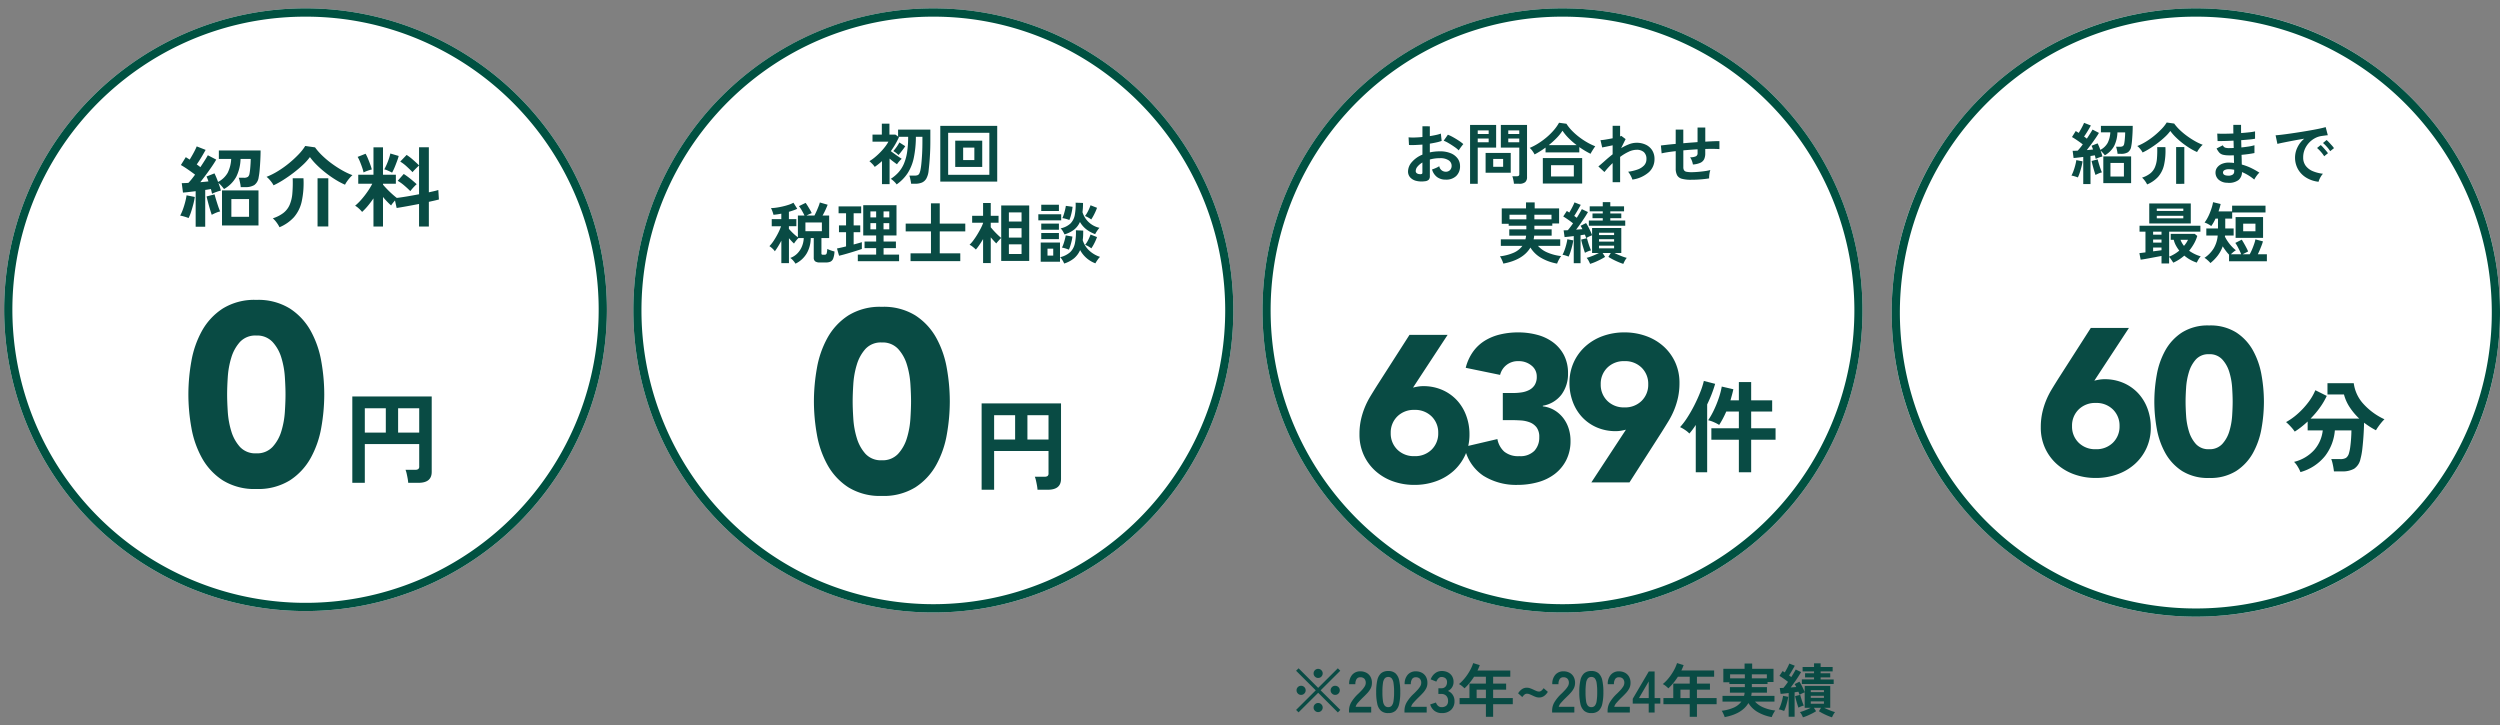 <svg xmlns="http://www.w3.org/2000/svg" xmlns:xlink="http://www.w3.org/1999/xlink" width="600" height="174" viewBox="0 0 600 174"><rect x="0" y="0" width="600" height="174" fill="#808080" stroke="none"/><defs><clipPath id="b"><rect width="600" height="174"/></clipPath></defs><g id="a" clip-path="url(#b)"><path d="M72.327,0A72.327,72.327,0,1,1,0,72.327,72.327,72.327,0,0,1,72.327,0Z" transform="translate(1 2)" fill="#fff"/><path d="M72.327,2A69.989,69.989,0,0,0,33.008,14.01,70.539,70.539,0,0,0,7.526,44.953a70.232,70.232,0,0,0,6.484,66.693,70.538,70.538,0,0,0,30.944,25.482,70.232,70.232,0,0,0,66.693-6.484A70.538,70.538,0,0,0,137.129,99.7a70.232,70.232,0,0,0-6.484-66.693A70.539,70.539,0,0,0,99.7,7.526,69.885,69.885,0,0,0,72.327,2m0-2A72.327,72.327,0,1,1,0,72.327,72.327,72.327,0,0,1,72.327,0Z" transform="translate(1 2)" fill="#005141"/><ellipse cx="72" cy="72.5" rx="72" ry="72.5" transform="translate(303 2)" fill="#fff"/><path d="M72,2A69.134,69.134,0,0,0,44.758,7.537a69.846,69.846,0,0,0-11.889,6.5,70.735,70.735,0,0,0,0,116.929,69.847,69.847,0,0,0,11.889,6.5,69.778,69.778,0,0,0,54.484,0,69.846,69.846,0,0,0,11.889-6.5,70.735,70.735,0,0,0,0-116.929,69.845,69.845,0,0,0-11.889-6.5A69.134,69.134,0,0,0,72,2m0-2c39.764,0,72,32.459,72,72.5S111.764,145,72,145,0,112.541,0,72.5,32.235,0,72,0Z" transform="translate(303 2)" fill="#005141"/><ellipse cx="72" cy="72.5" rx="72" ry="72.5" transform="translate(152 2)" fill="#fff"/><path d="M72,2A69.134,69.134,0,0,0,44.758,7.537a69.846,69.846,0,0,0-11.889,6.5,70.735,70.735,0,0,0,0,116.929,69.847,69.847,0,0,0,11.889,6.5,69.778,69.778,0,0,0,54.484,0,69.846,69.846,0,0,0,11.889-6.5,70.735,70.735,0,0,0,0-116.929,69.845,69.845,0,0,0-11.889-6.5A69.134,69.134,0,0,0,72,2m0-2c39.764,0,72,32.459,72,72.5S111.764,145,72,145,0,112.541,0,72.5,32.235,0,72,0Z" transform="translate(152 2)" fill="#005141"/><circle cx="73" cy="73" r="73" transform="translate(454 2)" fill="#fff"/><path d="M73,2A70.659,70.659,0,0,0,33.3,14.124,71.213,71.213,0,0,0,7.579,45.364,70.9,70.9,0,0,0,14.124,112.7a71.213,71.213,0,0,0,31.24,25.726,70.9,70.9,0,0,0,67.331-6.546,71.213,71.213,0,0,0,25.726-31.24A70.9,70.9,0,0,0,131.876,33.3a71.213,71.213,0,0,0-31.24-25.726A70.553,70.553,0,0,0,73,2m0-2A73,73,0,1,1,0,73,73,73,0,0,1,73,0Z" transform="translate(454 2)" fill="#005141"/><path d="M-16.306-21.948a45.492,45.492,0,0,1,.713-7.936A23.252,23.252,0,0,1-13.051-37.2,15.138,15.138,0,0,1-8.06-42.563,14.409,14.409,0,0,1,0-44.64a14.409,14.409,0,0,1,8.06,2.077A15.138,15.138,0,0,1,13.051-37.2a23.252,23.252,0,0,1,2.542,7.316,45.492,45.492,0,0,1,.713,7.936,45.492,45.492,0,0,1-.713,7.936A23.252,23.252,0,0,1,13.051-6.7,15.138,15.138,0,0,1,8.06-1.333,14.409,14.409,0,0,1,0,.744,14.409,14.409,0,0,1-8.06-1.333,15.138,15.138,0,0,1-13.051-6.7a23.252,23.252,0,0,1-2.542-7.316A45.492,45.492,0,0,1-16.306-21.948Zm9.3,0q0,1.736.155,4.154a20.3,20.3,0,0,0,.837,4.65A9.876,9.876,0,0,0-3.937-9.362,5.024,5.024,0,0,0,0-7.812a5.045,5.045,0,0,0,3.906-1.55,9.662,9.662,0,0,0,2.108-3.782,20.3,20.3,0,0,0,.837-4.65q.155-2.418.155-4.154T6.851-26.1a20.3,20.3,0,0,0-.837-4.65,9.662,9.662,0,0,0-2.108-3.782A5.045,5.045,0,0,0,0-36.084a5.024,5.024,0,0,0-3.937,1.55,9.876,9.876,0,0,0-2.077,3.782,20.3,20.3,0,0,0-.837,4.65Q-7.006-23.684-7.006-21.948Z" transform="translate(61.517 116.613)" fill="#094b44"/><path d="M-16.306-21.948a45.492,45.492,0,0,1,.713-7.936A23.252,23.252,0,0,1-13.051-37.2,15.138,15.138,0,0,1-8.06-42.563,14.409,14.409,0,0,1,0-44.64a14.409,14.409,0,0,1,8.06,2.077A15.138,15.138,0,0,1,13.051-37.2a23.252,23.252,0,0,1,2.542,7.316,45.492,45.492,0,0,1,.713,7.936,45.492,45.492,0,0,1-.713,7.936A23.252,23.252,0,0,1,13.051-6.7,15.138,15.138,0,0,1,8.06-1.333,14.409,14.409,0,0,1,0,.744,14.409,14.409,0,0,1-8.06-1.333,15.138,15.138,0,0,1-13.051-6.7a23.252,23.252,0,0,1-2.542-7.316A45.492,45.492,0,0,1-16.306-21.948Zm9.3,0q0,1.736.155,4.154a20.3,20.3,0,0,0,.837,4.65A9.876,9.876,0,0,0-3.937-9.362,5.024,5.024,0,0,0,0-7.812a5.045,5.045,0,0,0,3.906-1.55,9.662,9.662,0,0,0,2.108-3.782,20.3,20.3,0,0,0,.837-4.65q.155-2.418.155-4.154T6.851-26.1a20.3,20.3,0,0,0-.837-4.65,9.662,9.662,0,0,0-2.108-3.782A5.045,5.045,0,0,0,0-36.084a5.024,5.024,0,0,0-3.937,1.55,9.876,9.876,0,0,0-2.077,3.782,20.3,20.3,0,0,0-.837,4.65Q-7.006-23.684-7.006-21.948Z" transform="translate(211.646 118.277)" fill="#094b44"/><path d="M-27.321,1.533V-6.993l-1.659.2q-.8.094-1.386.136l-.294-2.268q.693,0,1.6-.063.357-.378.766-.882t.83-1.092q-.714-.546-1.67-1.208t-1.733-1.1l1.176-1.89q.21.126.441.273t.5.315q.294-.483.63-1.071T-27.5-16.8q.284-.567.431-.945l2.142.84q-.462.84-1.039,1.8t-1.1,1.691q.252.168.472.336t.41.315q.567-.861,1.04-1.606t.745-1.25l2.016,1.05q-.42.735-1.06,1.67t-1.365,1.911q-.724.977-1.4,1.838.546-.042,1.04-.094l.913-.095a9.368,9.368,0,0,0-.462-1.176l1.911-.756a19.559,19.559,0,0,1,.861,2.058,5.623,5.623,0,0,0,2.31-2.194,8.307,8.307,0,0,0,.84-3.329h-2.961v-2.037h10.017q0,1.05-.063,2.289t-.158,2.342a15.219,15.219,0,0,1-.241,1.8,2.72,2.72,0,0,1-1.05,1.879,3.976,3.976,0,0,1-2.142.494h-1.113a6.089,6.089,0,0,0-.1-.746q-.084-.43-.178-.84a4.257,4.257,0,0,0-.2-.661h1.2a1.672,1.672,0,0,0,1.008-.221,1.281,1.281,0,0,0,.378-.788q.084-.42.147-1.029t.1-1.271q.042-.661.042-1.208h-2.436a10.3,10.3,0,0,1-1.029,4.274,7.563,7.563,0,0,1-2.94,2.951q-.21-.294-.6-.746a5.083,5.083,0,0,0-.746-.724q.189.5.347.987t.241.861a7.375,7.375,0,0,0-1.1.326,8.557,8.557,0,0,0-1.019.431q-.042-.231-.115-.525t-.157-.609q-.294.042-.64.105t-.725.105V1.533ZM-21,1.239V-7.182h8.757V1.239ZM-18.753-.84h4.242V-5.1h-4.242Zm-10.269.294A9.658,9.658,0,0,0-30.03-.892a8.377,8.377,0,0,0-1.008-.242,10.391,10.391,0,0,0,.63-1.418q.315-.85.557-1.775a14.716,14.716,0,0,0,.347-1.68l1.974.4A16.131,16.131,0,0,1-27.878-3.9q-.241.955-.535,1.848A10.369,10.369,0,0,1-29.022-.546Zm5.565-.777q-.168-.462-.41-1.27t-.472-1.68q-.231-.871-.357-1.459l1.911-.5q.126.5.368,1.3t.5,1.564q.262.767.472,1.229A6.135,6.135,0,0,0-22.47-1.8Q-23.037-1.554-23.457-1.323ZM-8.631-8.4a4.338,4.338,0,0,0-.431-.7,8.865,8.865,0,0,0-.619-.756,4.147,4.147,0,0,0-.63-.578,17.061,17.061,0,0,0,2.7-1.354,23.512,23.512,0,0,0,2.677-1.9,25.464,25.464,0,0,0,2.31-2.131,11.912,11.912,0,0,0,1.6-2.027l2.352.336A14.706,14.706,0,0,0,3.045-15.55,21.706,21.706,0,0,0,5.3-13.65a25.8,25.8,0,0,0,2.52,1.638,16.806,16.806,0,0,0,2.489,1.176,5.049,5.049,0,0,0-.672.672,10.836,10.836,0,0,0-.661.861,5.436,5.436,0,0,0-.451.756,17.982,17.982,0,0,1-2.3-1.218A26.4,26.4,0,0,1,3.9-11.392a23.97,23.97,0,0,1-2.121-1.858A15.2,15.2,0,0,1,.1-15.183a12.892,12.892,0,0,1-1.669,1.858A29.1,29.1,0,0,1-3.843-11.4q-1.239.945-2.489,1.733A20.24,20.24,0,0,1-8.631-8.4ZM-7.2,1.659a6.75,6.75,0,0,0-.672-1.1A6.023,6.023,0,0,0-8.8-.483a8.282,8.282,0,0,0,2.551-1.3,4.99,4.99,0,0,0,1.48-1.921,8.763,8.763,0,0,0,.651-2.719A30.318,30.318,0,0,0-4.032-10.1h2.583A20.777,20.777,0,0,1-1.88-4.473,8.549,8.549,0,0,1-3.738-.746,9.827,9.827,0,0,1-7.2,1.659ZM1.932,1.47V-10.1H4.515V1.47Zm13.419.021V-5.271A21.677,21.677,0,0,1,14-3.465a14.639,14.639,0,0,1-1.375,1.449,6.768,6.768,0,0,0-.777-.819,4.828,4.828,0,0,0-.9-.672,13.073,13.073,0,0,0,1.481-1.459,20.768,20.768,0,0,0,1.46-1.869,16.911,16.911,0,0,0,1.176-1.942H11.7v-2.163h3.654v-6.573H17.64v6.573h3.087v2.163H17.64v.21q.378.462.977,1.082T19.845-6.3q.63.567,1.113.924,1.05-.126,2.478-.367t2.856-.515v-6.888q-.231.189-.535.493t-.588.6a4.409,4.409,0,0,0-.431.5q-.588-.609-1.386-1.344a9.567,9.567,0,0,0-1.575-1.2l1.533-1.6A12.652,12.652,0,0,1,24.875-14.5q.829.725,1.417,1.313v-4.347h2.352V-6.72l1.323-.3a9.185,9.185,0,0,0,.945-.262L31.059-5q-.462.126-1.071.263l-1.344.3V1.491H26.292V-3.927q-1.512.294-2.961.556t-2.415.41l-.4-1.806q-.273.315-.536.641a3.938,3.938,0,0,0-.388.557q-.462-.4-.966-.924T17.64-5.607v7.1Zm8.841-8.5q-.588-.609-1.407-1.312a10.824,10.824,0,0,0-1.617-1.165l1.449-1.638q.5.315,1.071.745t1.1.882q.536.451.934.83a5.6,5.6,0,0,0-.5.472q-.294.3-.577.63T24.192-7.014Zm-4.368-4.431q-.336-.189-.924-.451a5.653,5.653,0,0,0-.945-.346q.231-.42.535-1.1t.557-1.428a10.55,10.55,0,0,0,.357-1.271l2,.588a8.042,8.042,0,0,1-.283.934q-.2.557-.431,1.155t-.462,1.113Q19.992-11.739,19.824-11.445Zm-6.846-.042a10.281,10.281,0,0,0-.346-1.208q-.242-.7-.525-1.4a7.8,7.8,0,0,0-.556-1.134l1.911-.756a9.306,9.306,0,0,1,.556,1.144q.3.725.567,1.449a10.456,10.456,0,0,1,.368,1.187,7.386,7.386,0,0,0-1.05.315A6.546,6.546,0,0,0,12.978-11.487Z" transform="translate(74.28 52.878)" fill="#094b44"/><path d="M-9.528,1.632V-19.08H9.528v18.1q0,2.616-3.168,2.616H3.888A9.167,9.167,0,0,0,3.756.612Q3.648,0,3.516-.576a5.536,5.536,0,0,0-.276-.912H5.568A1.251,1.251,0,0,0,6.3-1.656a.8.8,0,0,0,.228-.672V-7.656H-6.528V1.632ZM1.464-10.416H6.528v-5.832H1.464Zm-7.992,0h5.04v-5.832h-5.04Z" transform="translate(94.083 114.238)" fill="#094b44"/><path d="M-9.528,1.632V-19.08H9.528v18.1q0,2.616-3.168,2.616H3.888A9.167,9.167,0,0,0,3.756.612Q3.648,0,3.516-.576a5.536,5.536,0,0,0-.276-.912H5.568A1.251,1.251,0,0,0,6.3-1.656a.8.8,0,0,0,.228-.672V-7.656H-6.528V1.632ZM1.464-10.416H6.528v-5.832H1.464Zm-7.992,0h5.04v-5.832h-5.04Z" transform="translate(245.117 115.902)" fill="#094b44"/><path d="M-9.312,1.264a2.684,2.684,0,0,0-.36-.456Q-9.92.544-10.2.3a2.781,2.781,0,0,0-.52-.376A8.827,8.827,0,0,0-8.832-1.672,7.6,7.6,0,0,0-7.544-3.744,11.7,11.7,0,0,0-6.792-6.5a23.9,23.9,0,0,0,.248-3.672H-8.9l.144.1q-.4.88-.888,1.72T-10.7-6.72q.4.3.9.664t.96.672l.752.5a4.992,4.992,0,0,0-.6.608,6.187,6.187,0,0,0-.536.7q-.368-.256-.84-.608t-.936-.752V1.184h-1.824v-5.52q-.4.368-.84.72t-.9.672a4.392,4.392,0,0,0-.6-.736q-.392-.4-.68-.64a10.325,10.325,0,0,0,1.3-.92,16.078,16.078,0,0,0,1.3-1.2,15.013,15.013,0,0,0,1.144-1.312,8.768,8.768,0,0,0,.816-1.24H-15.1v-1.7h2.24v-2.624h1.824v2.624H-9.6l.64.464V-11.9h7.744v2.8q0,1.552-.072,2.92T-1.456-3.76q-.1,1.056-.176,1.712a4.83,4.83,0,0,1-.56,1.92A2.246,2.246,0,0,1-3.28.832,4.3,4.3,0,0,1-4.9,1.1h-.928q-.032-.272-.1-.64t-.152-.728a3.83,3.83,0,0,0-.184-.584h1.248A1.988,1.988,0,0,0-4.28-.96a.842.842,0,0,0,.44-.44,3.774,3.774,0,0,0,.272-.936q.1-.448.2-1.424t.176-2.352Q-3.12-7.488-3.12-9.1v-1.072H-4.688a25.238,25.238,0,0,1-.5,5.04A11.01,11.01,0,0,1-6.648-1.464,10.089,10.089,0,0,1-9.312,1.264Zm.448-7.056a5.127,5.127,0,0,0-.6-.528,3.309,3.309,0,0,0-.648-.416A10.092,10.092,0,0,0-9.3-7.752a7.706,7.706,0,0,0,.648-1.064l1.408.9a7.907,7.907,0,0,1-.464.68q-.3.408-.616.808T-8.864-5.792ZM1.168.592V-12.784H14.832V.592ZM3.056-1.04h9.888V-11.12H3.056Zm1.7-1.9v-6.3h6.48v6.3Zm1.9-1.648H9.344V-7.568H6.656ZM-33.584,20.28a5.087,5.087,0,0,0-.568-.76,3.456,3.456,0,0,0-.68-.616,4.508,4.508,0,0,0,1.744-1.128,5.232,5.232,0,0,0,1.08-1.7,5.8,5.8,0,0,0,.408-1.936h-1.28a6.186,6.186,0,0,0-.576.64,6.031,6.031,0,0,0-.48.672,8.031,8.031,0,0,1-.576-.568q-.32-.344-.64-.712v5.984h-1.824V14.76q-.4.768-.824,1.448t-.744,1.1a2.3,2.3,0,0,0-.376-.472q-.248-.248-.5-.456a2.741,2.741,0,0,0-.424-.3,8.5,8.5,0,0,0,1.04-1.32,18.439,18.439,0,0,0,1.016-1.744,12.9,12.9,0,0,0,.744-1.72h-2.24v-1.7h2.3V8.28q-.5.1-.976.168t-.912.1a3.276,3.276,0,0,0-.136-.5q-.1-.3-.224-.608a3.7,3.7,0,0,0-.232-.5,8.9,8.9,0,0,0,1.248-.1q.72-.1,1.5-.28a15.232,15.232,0,0,0,1.48-.408,6.172,6.172,0,0,0,1.16-.5l.912,1.456a7.607,7.607,0,0,1-.928.384q-.512.176-1.072.336v1.76h1.792v1.7h-1.792v.64q.256.3.624.68t.776.736a7.858,7.858,0,0,0,.76.6V8.728h1.584q-.256-.544-.632-1.2a8.43,8.43,0,0,0-.7-1.056l1.6-.784q.224.3.5.744t.536.888q.256.448.432.832-.272.1-.616.256t-.632.32h1.9q.256-.5.512-1.072t.472-1.128a7.944,7.944,0,0,0,.312-.936l1.872.544q-.192.512-.52,1.232t-.7,1.36h1.584v5.408h-1.856v3.68a.344.344,0,0,0,.072.248.5.5,0,0,0,.328.072h.352a.627.627,0,0,0,.336-.08.6.6,0,0,0,.2-.376,6.389,6.389,0,0,0,.12-.936q.192.1.512.224t.648.232a5.479,5.479,0,0,0,.568.152,5.522,5.522,0,0,1-.3,1.664,1.367,1.367,0,0,1-.656.776,2.626,2.626,0,0,1-1.112.2h-1.408a1.9,1.9,0,0,1-1.168-.272,1.109,1.109,0,0,1-.336-.912V14.136h-.72a7.454,7.454,0,0,1-.936,3.624A6.3,6.3,0,0,1-33.584,20.28Zm2.384-7.792h3.952v-2.1H-31.2Zm12.576,7.2V18.1h4.4V16.552h-2.784V14.968h2.784V13.512h-3.1V6.248h7.984v7.264h-3.1v1.456h2.96v1.584h-2.96V18.1H-8.72v1.584Zm-4.5-1.312-.5-1.744q.416-.08.984-.208t1.192-.288V12.728h-1.7V11.1h1.7V8.184h-1.792V6.536h5.424V8.184h-1.808V11.1h1.584v1.632h-1.584v2.944q.608-.16,1.112-.3t.856-.256v1.632q-.448.16-1.152.384t-1.5.464q-.792.24-1.544.448T-23.12,18.376Zm7.52-6.336h1.376V10.552H-15.6Zm3.152,0h1.376V10.552h-1.376ZM-15.6,9.176h1.376V7.736H-15.6Zm3.152,0h1.376V7.736h-1.376Zm6.48,10.5V17.8h4.9V12.536H-7.136V10.664h6.064V5.8H1.04v4.864H7.168v1.872H1.04V17.8H5.968v1.872Zm17.408.464v-5.76q-.432.736-.88,1.392a12.667,12.667,0,0,1-.848,1.12,8.932,8.932,0,0,0-.728-.64,3.9,3.9,0,0,0-.792-.512A7.64,7.64,0,0,0,9.1,14.7q.472-.632.928-1.376t.832-1.472a10.53,10.53,0,0,0,.584-1.32v-.08H8.816V8.792H11.44V5.72h1.84V8.792h1.872v1.664H13.28v1.088q.336.416.8.92t.936.952q.472.448.776.688V6.312h6.72V19.624h-6.72v-5.5a4.383,4.383,0,0,0-.408.392q-.232.248-.448.5a5.2,5.2,0,0,0-.328.408q-.256-.256-.608-.64t-.72-.816v6.176Zm6.192-2.176h3.04V15.64h-3.04Zm0-3.936h3.04V11.768h-3.04Zm0-3.856h3.04V7.976h-3.04ZM30.9,20.248a4.972,4.972,0,0,0-.4-.784,3.9,3.9,0,0,0-.56-.736,5.552,5.552,0,0,0,2.384-1.192,3.994,3.994,0,0,0,1.136-2.064,12.847,12.847,0,0,0,.256-3.208l1.76.08q0,.624-.024,1.2a9.66,9.66,0,0,1-.1,1.088,5.61,5.61,0,0,0,1.52,2.464,6.876,6.876,0,0,0,2.64,1.552,4.834,4.834,0,0,0-.608.736,7.782,7.782,0,0,0-.512.816,6.905,6.905,0,0,1-3.664-3.184,5.371,5.371,0,0,1-1.44,1.96A7.011,7.011,0,0,1,30.9,20.248Zm.08-6.992a6.484,6.484,0,0,0-.392-.752,3.586,3.586,0,0,0-.536-.7,4.935,4.935,0,0,0,2.328-1.136,3.827,3.827,0,0,0,1.056-2.008,13.031,13.031,0,0,0,.216-3.016l1.776.064q0,.608-.032,1.16t-.1,1.048a5.475,5.475,0,0,0,4.08,3.76,5.7,5.7,0,0,0-.568.728,7.292,7.292,0,0,0-.472.792,8.3,8.3,0,0,1-2.12-1.16,6.02,6.02,0,0,1-1.528-1.768A4.819,4.819,0,0,1,33.3,12.1,6.84,6.84,0,0,1,30.976,13.256Zm-5.712,6.56V15.208H29.9v4.608ZM24.7,9.88V8.424h5.488V9.88Zm.7-2.24v-1.5h4.24v1.5Zm0,6.752V12.92h4.24v1.472Zm0-2.256V10.664h4.24v1.472ZM32.144,9.8a7.524,7.524,0,0,0-.848-.28,5.079,5.079,0,0,0-.832-.168,6.153,6.153,0,0,0,.36-.928q.168-.544.3-1.1t.176-.92l1.616.224a9.646,9.646,0,0,1-.144.992q-.112.592-.28,1.176A8.947,8.947,0,0,1,32.144,9.8Zm-.112,7.12q-.352-.144-.84-.3a5.464,5.464,0,0,0-.824-.2,6,6,0,0,0,.392-.928q.184-.544.32-1.088t.2-.912l1.6.288a6.9,6.9,0,0,1-.168.984q-.136.584-.312,1.16A7.9,7.9,0,0,1,32.032,16.92Zm5.36-7.248a5.012,5.012,0,0,0-.72-.464A5.892,5.892,0,0,0,35.9,8.84a5.669,5.669,0,0,0,.528-.792q.256-.456.464-.928t.336-.856l1.552.608a8.6,8.6,0,0,1-.36.912q-.232.512-.5,1.008T37.392,9.672Zm.032,6.928a6.869,6.869,0,0,0-1.488-.848,6.636,6.636,0,0,0,.752-1.2,10.474,10.474,0,0,0,.544-1.264l1.552.608a11.622,11.622,0,0,1-.584,1.368A10.537,10.537,0,0,1,37.424,16.6ZM26.9,18.344h1.376V16.68H26.9Z" transform="translate(224.5 43)" fill="#094b44"/><path d="M-33.04.5a5.468,5.468,0,0,1-2.1-.1A2.847,2.847,0,0,1-36.56-.432a2.088,2.088,0,0,1-.512-1.44,3.461,3.461,0,0,1,.92-2.232,6.621,6.621,0,0,1,2.536-1.784V-8.3q-.88.064-1.7.1t-1.528,0l-.1-1.84a11.545,11.545,0,0,0,1.488.04q.88-.024,1.84-.12V-12.7l1.776.016v2.352q.8-.128,1.5-.28a7.684,7.684,0,0,0,1.144-.328l.192,1.76a9.608,9.608,0,0,1-1.3.368q-.736.16-1.536.288v2.1a9.882,9.882,0,0,1,1.168-.192,12.076,12.076,0,0,1,1.264-.064,6.516,6.516,0,0,1,2.616.472,3.816,3.816,0,0,1,1.64,1.264,3.016,3.016,0,0,1,.56,1.784A3.17,3.17,0,0,1-25.52-.752a3.447,3.447,0,0,1-2.512.864A3.408,3.408,0,0,1-30.1-.5a3.405,3.405,0,0,1-1.208-1.832,8.346,8.346,0,0,0,.9-.344,5.249,5.249,0,0,0,.832-.44,1.567,1.567,0,0,0,1.536,1.328A1.37,1.37,0,0,0-26.976-2.2a1.461,1.461,0,0,0,.368-1.016,1.566,1.566,0,0,0-.7-1.3,3.542,3.542,0,0,0-2.112-.52,8.873,8.873,0,0,0-2.416.32V-.736a1.212,1.212,0,0,1-.272.872A1.534,1.534,0,0,1-33.04.5ZM-24.9-6.912a7.721,7.721,0,0,0-1.04-.84q-.656-.456-1.344-.864a8.249,8.249,0,0,0-1.232-.616l1.008-1.44a10.26,10.26,0,0,1,1.264.608q.688.384,1.344.816a9.56,9.56,0,0,1,1.1.832q-.16.176-.392.48t-.432.592Q-24.816-7.056-24.9-6.912Zm-9.3,5.712a.821.821,0,0,0,.44-.064.306.306,0,0,0,.136-.288V-4a4.535,4.535,0,0,0-1.168.976,1.67,1.67,0,0,0-.432,1.056.642.642,0,0,0,.272.56A1.368,1.368,0,0,0-34.192-1.2Zm22.544,2.3a5.07,5.07,0,0,0-.08-.6q-.064-.344-.144-.672A3,3,0,0,0-12.048-.7h1.072a.761.761,0,0,0,.464-.112.458.458,0,0,0,.144-.384V-7.568H-14.8v-5.44h6.288v12.5A1.559,1.559,0,0,1-8.952.712a2.128,2.128,0,0,1-1.432.392Zm-10.528.016V-13.008h6.256v5.44h-4.416V1.12Zm3.728-2.656V-6.288h6.032v4.752Zm1.824-1.424h2.384V-4.848h-2.384Zm3.616-5.9h2.64v-.88h-2.64Zm-7.328,0h2.624v-.88h-2.624Zm7.328-1.984h2.64V-11.7h-2.64Zm-7.328,0h2.624V-11.7h-2.624ZM-6.7-5.936a6.115,6.115,0,0,0-.528-.856,4.077,4.077,0,0,0-.64-.712A13.8,13.8,0,0,0-5.784-8.6a17.857,17.857,0,0,0,2-1.472,15.146,15.146,0,0,0,1.712-1.7,10.392,10.392,0,0,0,1.24-1.768l1.776.24a10.1,10.1,0,0,0,1.28,1.616,15.607,15.607,0,0,0,1.7,1.52,17.317,17.317,0,0,0,1.936,1.3,14.279,14.279,0,0,0,2,.968q-.144.192-.36.52T7.072-6.7a6.153,6.153,0,0,0-.336.608q-.656-.32-1.344-.728T4.032-7.7v1.28h-8.1V-7.584q-.656.48-1.328.9T-6.7-5.936ZM-4.72,1.056V-5.072H4.72V1.056Zm1.968-1.7H2.72V-3.36H-2.752Zm-.56-7.52h6.72A17.82,17.82,0,0,1,1.5-9.816,11.478,11.478,0,0,1,0-11.632a10.835,10.835,0,0,1-1.416,1.76A20.253,20.253,0,0,1-3.312-8.16ZM12.032.72V-3.856a20.5,20.5,0,0,0-1.968,2.144L8.608-3.056Q9.28-3.6,10.16-4.392t1.872-1.576v-2.16q-.72.16-1.408.3l-1.1.216L9.12-9.36a10.837,10.837,0,0,0,1.256-.152q.824-.136,1.656-.3V-12.8h1.792v2.528a.961.961,0,0,0,.3-.112l1.024.768L14.064-7.44a12.2,12.2,0,0,1,1.872-.928,5.011,5.011,0,0,1,1.824-.368A5.084,5.084,0,0,1,20-8.264,3.64,3.64,0,0,1,21.528-6.92a3.853,3.853,0,0,1,.552,2.1A4.2,4.2,0,0,1,20.736-1.68,7.547,7.547,0,0,1,16.768.1a3.34,3.34,0,0,0-.232-.608q-.168-.352-.376-.7a3.36,3.36,0,0,0-.416-.576A10.478,10.478,0,0,0,18-2.312a3.943,3.943,0,0,0,1.568-.976,2.152,2.152,0,0,0,.576-1.528A2.138,2.138,0,0,0,19.52-6.5a2.569,2.569,0,0,0-1.76-.552,4.516,4.516,0,0,0-1.9.48,11.743,11.743,0,0,0-2.032,1.232V.72ZM30.9.144A8.07,8.07,0,0,1,28.632-.1,1.83,1.83,0,0,1,27.5-.952a3.522,3.522,0,0,1-.328-1.672v-4.1q-1.024.112-1.9.248t-1.48.28L23.616-8.08q.608-.08,1.536-.184t2.016-.2V-11.9h1.824v3.28q.848-.08,1.72-.144t1.7-.128v-3.5h1.856v3.392q1.056-.064,1.928-.1t1.464-.032v1.92q-.624-.048-1.5-.056t-1.9.024v1.024A3.259,3.259,0,0,1,34-4.8a1.884,1.884,0,0,1-.92.872A5.213,5.213,0,0,1,31.3-3.52a4.567,4.567,0,0,0-.256-.92,3.068,3.068,0,0,0-.432-.808,3.242,3.242,0,0,0,1.4-.24.775.775,0,0,0,.408-.736v-.944q-.832.048-1.7.112t-1.72.144V-2.88a1.385,1.385,0,0,0,.168.744.9.9,0,0,0,.6.36,5.925,5.925,0,0,0,1.216.1q.592,0,1.408-.064t1.648-.176a12.048,12.048,0,0,0,1.44-.272,4.473,4.473,0,0,0-.168.656q-.072.384-.1.752a3.923,3.923,0,0,0-.016.592q-.976.16-2.136.248T30.9.144Zm-45.1,20.12a4.705,4.705,0,0,0-.208-.584q-.144-.344-.312-.672a3.02,3.02,0,0,0-.3-.488,11.549,11.549,0,0,0,3.264-.848,5.168,5.168,0,0,0,2.128-1.664H-14.8V14.44h5.9a3.783,3.783,0,0,0,.1-.424,3.947,3.947,0,0,0,.056-.456h-4.032V12.04h4.1v-.864h-4.24v-.464h-1.664v-3.7h5.824V5.576h2.08v1.44H-.816v3.616H-2.448v.544h-4.3v.864h4.144v1.52H-6.8q-.016.224-.048.44t-.08.44H-.544v1.568H-5.888a6.344,6.344,0,0,0,2.288,1.6,11.293,11.293,0,0,0,3.28.848,4.2,4.2,0,0,0-.36.528q-.2.336-.368.688a5.379,5.379,0,0,0-.248.592A11.705,11.705,0,0,1-5.16,18.872,7.165,7.165,0,0,1-7.7,16.408Q-9.44,19.368-14.208,20.264ZM-6.752,9.64H-2.64v-1.1H-6.752Zm-5.968,0h4.048v-1.1H-12.72ZM6.624,20.328q-.144-.352-.352-.744a3.493,3.493,0,0,0-.48-.7,7.67,7.67,0,0,0,.864-.264q.512-.184,1.072-.424t1.024-.48H7.1V13.464q-.3.112-.712.3a5.434,5.434,0,0,0-.7.384q-.064-.192-.144-.408t-.176-.44q-.24.032-.5.072t-.536.088v6.7H2.7V13.656q-.624.08-1.2.144T.5,13.9L.272,12.28q.208,0,.464-.008t.544-.024A19.878,19.878,0,0,0,2.528,10.6q-.512-.416-1.152-.864t-1.2-.784L1.04,7.64q.144.08.288.176t.3.192q.224-.368.472-.816T2.56,6.3q.208-.44.32-.728l1.5.592q-.352.64-.776,1.368T2.816,8.824q.16.112.312.224t.3.224Q4.256,7.96,4.64,7.192l1.472.7q-.32.576-.792,1.3T4.312,10.688q-.536.76-1.048,1.432l.784-.064q.384-.032.736-.048-.112-.24-.232-.448t-.216-.368l1.312-.656a9.934,9.934,0,0,1,.552.928q.28.528.52,1.056t.384.928V11.72h7.008v6H12.464q.48.24,1.04.48t1.072.424a8.3,8.3,0,0,0,.848.264,4.293,4.293,0,0,0-.472.7,7.2,7.2,0,0,0-.36.744q-.56-.176-1.232-.464t-1.3-.616q-.632-.328-1.048-.6l.576-.928H9.632l.592.928q-.416.272-1.048.6t-1.3.616A12.373,12.373,0,0,1,6.624,20.328Zm-.3-9.152V9.928H9.664v-.56H7.2V8.232H9.664V7.72H6.528V6.52H9.664V5.512h1.808V6.52h3.3v1.2h-3.3v.512h2.64V9.368h-2.64v.56h3.584v1.248ZM1.456,18.584q-.3-.128-.728-.264A3.73,3.73,0,0,0,0,18.152a7.774,7.774,0,0,0,.48-1.088Q.72,16.408.9,15.7a11.212,11.212,0,0,0,.264-1.28l1.424.272a12.675,12.675,0,0,1-.264,1.312q-.184.736-.408,1.424A7.788,7.788,0,0,1,1.456,18.584Zm3.936-.912q-.128-.336-.3-.9T4.744,15.6q-.168-.616-.264-1.1l1.392-.336q.1.4.264.952t.36,1.088q.192.536.352.888a4.786,4.786,0,0,0-.744.24A6.853,6.853,0,0,0,5.392,17.672ZM8.768,16.6h3.616v-.64H8.768Zm0-1.616h3.616v-.576H8.768Zm0-1.568h3.616v-.56H8.768Z" transform="translate(375 43)" fill="#094b44"/><path d="M-53.914-.014l-4.718-4.718-4.718,4.7-.588-.588,4.718-4.7-4.718-4.7.6-.588,4.7,4.7,4.718-4.7.588.588-4.718,4.7,4.732,4.7Zm-.644-4.214a1.051,1.051,0,0,1-.77-.322,1.051,1.051,0,0,1-.322-.77,1.044,1.044,0,0,1,.322-.777,1.062,1.062,0,0,1,.77-.315,1.079,1.079,0,0,1,.784.315,1.044,1.044,0,0,1,.322.777,1.051,1.051,0,0,1-.322.77A1.067,1.067,0,0,1-54.558-4.228Zm-8.176,0a1.044,1.044,0,0,1-.777-.322,1.062,1.062,0,0,1-.315-.77,1.056,1.056,0,0,1,.315-.777,1.056,1.056,0,0,1,.777-.315,1.062,1.062,0,0,1,.77.315,1.044,1.044,0,0,1,.322.777,1.051,1.051,0,0,1-.322.77A1.051,1.051,0,0,1-62.734-4.228Zm4.088-4.06a1.051,1.051,0,0,1-.77-.322,1.051,1.051,0,0,1-.322-.77,1.051,1.051,0,0,1,.322-.77,1.051,1.051,0,0,1,.77-.322,1.051,1.051,0,0,1,.77.322,1.051,1.051,0,0,1,.322.77,1.051,1.051,0,0,1-.322.77A1.051,1.051,0,0,1-58.646-8.288Zm0,8.19a1.051,1.051,0,0,1-.77-.322,1.051,1.051,0,0,1-.322-.77,1.051,1.051,0,0,1,.322-.77,1.051,1.051,0,0,1,.77-.322,1.051,1.051,0,0,1,.77.322,1.051,1.051,0,0,1,.322.77,1.051,1.051,0,0,1-.322.77A1.051,1.051,0,0,1-58.646-.1Zm7.406.1V-.462a4.01,4.01,0,0,1,.525-1.96A9.39,9.39,0,0,1-48.958-4.55q.434-.42.826-.847a5.462,5.462,0,0,0,.644-.84,1.644,1.644,0,0,0,.266-.791,1.445,1.445,0,0,0-.329-1.078,1.3,1.3,0,0,0-.973-.35,1.008,1.008,0,0,0-.9.434A2.156,2.156,0,0,0-49.714-6.8H-51.2a3.239,3.239,0,0,1,.742-2.268,2.5,2.5,0,0,1,1.932-.812,3.058,3.058,0,0,1,1.449.336,2.438,2.438,0,0,1,1,.98,2.986,2.986,0,0,1,.336,1.582,2.708,2.708,0,0,1-.308,1.218,5.133,5.133,0,0,1-.777,1.085q-.483.525-1.1,1.113-.644.63-1.141,1.2a2.361,2.361,0,0,0-.581.994h3.738V0Zm9.422.14a2.543,2.543,0,0,1-1.75-.56,3.115,3.115,0,0,1-.889-1.68,12.7,12.7,0,0,1-.259-2.8,12.8,12.8,0,0,1,.259-2.807,3.121,3.121,0,0,1,.889-1.687,2.543,2.543,0,0,1,1.75-.56,2.516,2.516,0,0,1,1.743.56,3.146,3.146,0,0,1,.882,1.687A12.8,12.8,0,0,1-38.934-4.9a12.7,12.7,0,0,1-.259,2.8,3.141,3.141,0,0,1-.882,1.68A2.516,2.516,0,0,1-41.818.14Zm0-1.428A1.055,1.055,0,0,0-41-1.617a2.248,2.248,0,0,0,.441-1.113,13.025,13.025,0,0,0,.14-2.17,13.136,13.136,0,0,0-.14-2.184A2.248,2.248,0,0,0-41-8.2a1.055,1.055,0,0,0-.819-.329,1.077,1.077,0,0,0-.826.329,2.164,2.164,0,0,0-.441,1.113A13.816,13.816,0,0,0-43.218-4.9a13.7,13.7,0,0,0,.133,2.17,2.164,2.164,0,0,0,.441,1.113A1.077,1.077,0,0,0-41.818-1.288ZM-37.926,0V-.462a4.01,4.01,0,0,1,.525-1.96A9.39,9.39,0,0,1-35.644-4.55q.434-.42.826-.847a5.462,5.462,0,0,0,.644-.84,1.644,1.644,0,0,0,.266-.791,1.445,1.445,0,0,0-.329-1.078,1.3,1.3,0,0,0-.973-.35,1.008,1.008,0,0,0-.9.434A2.156,2.156,0,0,0-36.4-6.8h-1.484a3.239,3.239,0,0,1,.742-2.268,2.5,2.5,0,0,1,1.932-.812,3.058,3.058,0,0,1,1.449.336,2.438,2.438,0,0,1,1,.98,2.986,2.986,0,0,1,.336,1.582,2.708,2.708,0,0,1-.308,1.218,5.134,5.134,0,0,1-.777,1.085q-.483.525-1.1,1.113-.644.63-1.141,1.2a2.361,2.361,0,0,0-.581.994h3.738V0Zm8.932.14a2.834,2.834,0,0,1-1.715-.525,2.929,2.929,0,0,1-1.043-1.547l1.372-.462a2.688,2.688,0,0,0,.224.455,1.483,1.483,0,0,0,.434.455,1.191,1.191,0,0,0,.7.2,1.716,1.716,0,0,0,1.134-.35,1.454,1.454,0,0,0,.42-1.176A1.669,1.669,0,0,0-27.888-4a1.57,1.57,0,0,0-1.2-.448h-.7V-5.824h.7a1.257,1.257,0,0,0,1.036-.413,1.556,1.556,0,0,0,.336-1.015,1.134,1.134,0,0,0-.4-.987,1.508,1.508,0,0,0-.9-.287.951.951,0,0,0-.616.2,1.838,1.838,0,0,0-.413.462,2.458,2.458,0,0,0-.231.455l-1.358-.546a3.211,3.211,0,0,1,1.071-1.477,2.579,2.579,0,0,1,1.575-.525,3.207,3.207,0,0,1,1.491.329,2.452,2.452,0,0,1,.994.917,2.619,2.619,0,0,1,.357,1.386,2.317,2.317,0,0,1-.385,1.309,2.289,2.289,0,0,1-.973.847,2.387,2.387,0,0,1,1.141.91,2.587,2.587,0,0,1,.441,1.5,2.815,2.815,0,0,1-.805,2.114A3.105,3.105,0,0,1-28.994.14Zm10.612.9V-2H-24.7V-3.458h2.366V-6.93h3.948V-8.582h-2.842a14.892,14.892,0,0,1-1.085,1.5A12.249,12.249,0,0,1-23.52-5.8a6.354,6.354,0,0,0-.581-.532,3.971,3.971,0,0,0-.749-.49,9.825,9.825,0,0,0,1.456-1.491A12.614,12.614,0,0,0-22.2-10.1a9.372,9.372,0,0,0,.763-1.757l1.582.49A12.991,12.991,0,0,1-20.4-10.08h7.868v1.5h-4.116V-6.93h3.122v1.456h-3.122v2.016h4.718V-2h-4.718V1.036Zm-2.226-4.494h2.226V-5.474h-2.226ZM-9.646-3.7l-1.008-.9a3.4,3.4,0,0,1,.875-.966A2.013,2.013,0,0,1-8.54-5.95a2.34,2.34,0,0,1,.777.14,7.557,7.557,0,0,1,.777.322q.378.182.721.322a1.641,1.641,0,0,0,.609.14.932.932,0,0,0,.63-.245,3.1,3.1,0,0,0,.5-.567l1.008.882a3.253,3.253,0,0,1-.875.973A2.061,2.061,0,0,1-5.642-3.6a2.259,2.259,0,0,1-.777-.14q-.385-.14-.749-.315t-.707-.315a1.724,1.724,0,0,0-.651-.14.932.932,0,0,0-.63.245A2.731,2.731,0,0,0-9.646-3.7ZM-2.492,0V-.462a4.01,4.01,0,0,1,.525-1.96A9.39,9.39,0,0,1-.21-4.55Q.224-4.97.616-5.4a5.462,5.462,0,0,0,.644-.84,1.644,1.644,0,0,0,.266-.791A1.445,1.445,0,0,0,1.2-8.106a1.3,1.3,0,0,0-.973-.35,1.008,1.008,0,0,0-.9.434A2.156,2.156,0,0,0-.966-6.8H-2.45a3.239,3.239,0,0,1,.742-2.268A2.5,2.5,0,0,1,.224-9.884a3.058,3.058,0,0,1,1.449.336,2.438,2.438,0,0,1,1,.98A2.986,2.986,0,0,1,3.01-6.986,2.708,2.708,0,0,1,2.7-5.768a5.134,5.134,0,0,1-.777,1.085q-.483.525-1.1,1.113-.644.63-1.141,1.2A2.361,2.361,0,0,0-.9-1.372H2.842V0ZM6.93.14A2.543,2.543,0,0,1,5.18-.42,3.115,3.115,0,0,1,4.291-2.1a12.7,12.7,0,0,1-.259-2.8,12.8,12.8,0,0,1,.259-2.807A3.121,3.121,0,0,1,5.18-9.394a2.543,2.543,0,0,1,1.75-.56,2.516,2.516,0,0,1,1.743.56,3.146,3.146,0,0,1,.882,1.687A12.8,12.8,0,0,1,9.814-4.9a12.7,12.7,0,0,1-.259,2.8A3.141,3.141,0,0,1,8.673-.42,2.516,2.516,0,0,1,6.93.14Zm0-1.428a1.055,1.055,0,0,0,.819-.329A2.248,2.248,0,0,0,8.19-2.73,13.025,13.025,0,0,0,8.33-4.9a13.137,13.137,0,0,0-.14-2.184A2.248,2.248,0,0,0,7.749-8.2a1.055,1.055,0,0,0-.819-.329A1.077,1.077,0,0,0,6.1-8.2a2.164,2.164,0,0,0-.441,1.113A13.816,13.816,0,0,0,5.53-4.9a13.7,13.7,0,0,0,.133,2.17A2.164,2.164,0,0,0,6.1-1.617,1.077,1.077,0,0,0,6.93-1.288ZM10.822,0V-.462a4.01,4.01,0,0,1,.525-1.96A9.39,9.39,0,0,1,13.1-4.55q.434-.42.826-.847a5.462,5.462,0,0,0,.644-.84,1.644,1.644,0,0,0,.266-.791,1.445,1.445,0,0,0-.329-1.078,1.3,1.3,0,0,0-.973-.35,1.008,1.008,0,0,0-.9.434A2.156,2.156,0,0,0,12.348-6.8H10.864a3.239,3.239,0,0,1,.742-2.268,2.5,2.5,0,0,1,1.932-.812,3.058,3.058,0,0,1,1.449.336,2.438,2.438,0,0,1,1,.98,2.986,2.986,0,0,1,.336,1.582,2.708,2.708,0,0,1-.308,1.218,5.134,5.134,0,0,1-.777,1.085q-.483.525-1.1,1.113Q13.5-2.94,13-2.366a2.361,2.361,0,0,0-.581.994h3.738V0Zm9.87,0V-2.142H16.856V-3.29l3.85-6.552h1.4v6.384h1.372v1.316H22.106V0ZM18.354-3.458h2.338v-4Zm12.18,4.494V-2H24.22V-3.458h2.366V-6.93h3.948V-8.582H27.692a14.892,14.892,0,0,1-1.085,1.5A12.249,12.249,0,0,1,25.4-5.8a6.354,6.354,0,0,0-.581-.532,3.971,3.971,0,0,0-.749-.49,9.825,9.825,0,0,0,1.456-1.491,12.614,12.614,0,0,0,1.2-1.792,9.372,9.372,0,0,0,.763-1.757l1.582.49a12.991,12.991,0,0,1-.546,1.288h7.868v1.5H32.27V-6.93h3.122v1.456H32.27v2.016h4.718V-2H32.27V1.036ZM28.308-3.458h2.226V-5.474H28.308ZM38.92,1.106A4.117,4.117,0,0,0,38.738.6q-.126-.3-.273-.588a2.643,2.643,0,0,0-.259-.427,10.106,10.106,0,0,0,2.856-.742,4.522,4.522,0,0,0,1.862-1.456H38.4V-3.99h5.166a3.31,3.31,0,0,0,.091-.371,3.454,3.454,0,0,0,.049-.4H40.18V-6.09h3.584v-.756h-3.71v-.406H38.6v-3.234h5.1v-1.26h1.82v1.26h5.124v3.164H49.21v.476H45.444v.756H49.07v1.33H45.4q-.014.2-.042.385t-.07.385h5.586v1.372H46.2a5.551,5.551,0,0,0,2,1.4,9.882,9.882,0,0,0,2.87.742,3.676,3.676,0,0,0-.315.462q-.175.294-.322.6a4.706,4.706,0,0,0-.217.518A10.242,10.242,0,0,1,46.837-.112a6.269,6.269,0,0,1-2.219-2.156Q43.092.322,38.92,1.106Zm6.524-9.3h3.6v-.966h-3.6Zm-5.222,0h3.542v-.966H40.222ZM57.708,1.162Q57.582.854,57.4.511A3.057,3.057,0,0,0,56.98-.1a6.711,6.711,0,0,0,.756-.231q.448-.161.938-.371t.9-.42H58.128V-4.844q-.266.1-.623.266a4.754,4.754,0,0,0-.609.336Q56.84-4.41,56.77-4.6t-.154-.385q-.21.028-.441.063t-.469.077V1.022H54.278v-5.7q-.546.07-1.05.126t-.882.084l-.2-1.414q.182,0,.406-.007t.476-.021A17.394,17.394,0,0,0,54.124-7.35q-.448-.364-1.008-.756t-1.05-.686l.756-1.148q.126.07.252.154t.266.168q.2-.322.413-.714t.4-.777q.182-.385.28-.637l1.316.518q-.308.56-.679,1.2T54.376-8.9q.14.1.273.2t.259.2q.728-1.148,1.064-1.82l1.288.616q-.28.5-.693,1.141t-.882,1.3q-.469.665-.917,1.253l.686-.056q.336-.028.644-.042-.1-.21-.2-.392t-.189-.322l1.148-.574a8.693,8.693,0,0,1,.483.812q.245.462.455.924t.336.812V-6.37H64.26v5.25H62.818q.42.21.91.42t.938.371a7.258,7.258,0,0,0,.742.231,3.756,3.756,0,0,0-.413.609,6.3,6.3,0,0,0-.315.651Q64.19,1.008,63.6.756T62.461.217q-.553-.287-.917-.525l.5-.812H60.34l.518.812q-.364.238-.917.525T58.8.756A10.826,10.826,0,0,1,57.708,1.162Zm-.266-8.008V-7.938h2.926v-.49H58.212v-.994h2.156V-9.87H57.624v-1.05h2.744V-11.8H61.95v.882h2.884v1.05H61.95v.448h2.31v.994H61.95v.49h3.136v1.092ZM53.186-.364Q52.92-.476,52.549-.6a3.264,3.264,0,0,0-.637-.147,6.8,6.8,0,0,0,.42-.952q.21-.574.371-1.19A9.811,9.811,0,0,0,52.934-4l1.246.238a11.09,11.09,0,0,1-.231,1.148q-.161.644-.357,1.246A6.814,6.814,0,0,1,53.186-.364Zm3.444-.8q-.112-.294-.266-.784t-.3-1.029q-.147-.539-.231-.959l1.218-.294q.084.35.231.833t.315.952q.168.469.308.777a4.187,4.187,0,0,0-.651.21A6,6,0,0,0,56.63-1.162ZM59.584-2.1h3.164v-.56H59.584Zm0-1.414h3.164v-.5H59.584Zm0-1.372h3.164v-.49H59.584Z" transform="translate(375 171)" fill="#094b44"/><path d="M-28.816,1.168v-6.5l-1.264.152q-.608.072-1.056.1L-31.36-6.8q.528,0,1.216-.048.272-.288.584-.672t.632-.832q-.544-.416-1.272-.92t-1.32-.84l.9-1.44q.16.1.336.208t.384.24q.224-.368.48-.816t.472-.88q.216-.432.328-.72l1.632.64q-.352.64-.792,1.368t-.84,1.288q.192.128.36.256l.312.24q.432-.656.792-1.224t.568-.952l1.536.8q-.32.56-.808,1.272T-26.9-8.376q-.552.744-1.064,1.4.416-.032.792-.072l.7-.072a7.137,7.137,0,0,0-.352-.9l1.456-.576a14.9,14.9,0,0,1,.656,1.568A4.284,4.284,0,0,0-22.96-8.7a6.329,6.329,0,0,0,.64-2.536h-2.256v-1.552h7.632q0,.8-.048,1.744t-.12,1.784A11.6,11.6,0,0,1-17.3-7.888a2.072,2.072,0,0,1-.8,1.432,3.03,3.03,0,0,1-1.632.376h-.848a4.639,4.639,0,0,0-.08-.568q-.064-.328-.136-.64a3.243,3.243,0,0,0-.152-.5h.912a1.274,1.274,0,0,0,.768-.168.976.976,0,0,0,.288-.6q.064-.32.112-.784t.08-.968q.032-.5.032-.92h-1.856a7.846,7.846,0,0,1-.784,3.256,5.762,5.762,0,0,1-2.24,2.248q-.16-.224-.456-.568a3.873,3.873,0,0,0-.568-.552q.144.384.264.752t.184.656a5.619,5.619,0,0,0-.84.248,6.52,6.52,0,0,0-.776.328q-.032-.176-.088-.4t-.12-.464q-.224.032-.488.08t-.552.08V1.168ZM-24,.944V-5.472h6.672V.944ZM-22.288-.64h3.232V-3.888h-3.232Zm-7.824.224A7.358,7.358,0,0,0-30.88-.68a6.382,6.382,0,0,0-.768-.184,7.917,7.917,0,0,0,.48-1.08q.24-.648.424-1.352a11.212,11.212,0,0,0,.264-1.28l1.5.3a12.29,12.29,0,0,1-.264,1.3q-.184.728-.408,1.408A7.9,7.9,0,0,1-30.112-.416Zm4.24-.592q-.128-.352-.312-.968t-.36-1.28q-.176-.664-.272-1.112l1.456-.384q.1.384.28.992t.384,1.192q.2.584.36.936a4.674,4.674,0,0,0-.784.264Q-25.552-1.184-25.872-1.008Zm11.3-5.392a3.305,3.305,0,0,0-.328-.536,6.754,6.754,0,0,0-.472-.576,3.16,3.16,0,0,0-.48-.44A13,13,0,0,0-13.8-8.984a17.914,17.914,0,0,0,2.04-1.448A19.4,19.4,0,0,0-10-12.056,9.076,9.076,0,0,0-8.784-13.6l1.792.256a11.2,11.2,0,0,0,1.312,1.5A16.538,16.538,0,0,0-3.96-10.4,19.659,19.659,0,0,0-2.04-9.152a12.8,12.8,0,0,0,1.9.9,3.847,3.847,0,0,0-.512.512,8.256,8.256,0,0,0-.5.656,4.142,4.142,0,0,0-.344.576A13.7,13.7,0,0,1-3.256-7.44,20.113,20.113,0,0,1-5.032-8.68,18.263,18.263,0,0,1-6.648-10.1,11.584,11.584,0,0,1-7.92-11.568a9.822,9.822,0,0,1-1.272,1.416,22.168,22.168,0,0,1-1.736,1.464q-.944.72-1.9,1.32A15.421,15.421,0,0,1-14.576-6.4Zm1.088,7.664A5.143,5.143,0,0,0-14,.424a4.589,4.589,0,0,0-.7-.792A6.31,6.31,0,0,0-12.76-1.36a3.8,3.8,0,0,0,1.128-1.464,6.677,6.677,0,0,0,.5-2.072,23.1,23.1,0,0,0,.064-2.8H-9.1a15.83,15.83,0,0,1-.328,4.288,6.513,6.513,0,0,1-1.416,2.84A7.487,7.487,0,0,1-13.488,1.264Zm6.96-.144V-7.7H-4.56V1.12ZM5.776.864A3.142,3.142,0,0,1,3.664.112a2.242,2.242,0,0,1-.736-1.744,2.007,2.007,0,0,1,.448-1.232,2.812,2.812,0,0,1,1.2-.848,4.244,4.244,0,0,1,1.776-.256q.272,0,.52.024t.5.056l-.048-1.84q-.272.016-.552.016H6.224a5.938,5.938,0,0,1-1.512-.152,1.806,1.806,0,0,1-.88-.512,4.444,4.444,0,0,1-.648-1l1.5-.752a1.089,1.089,0,0,0,.528.552,3.143,3.143,0,0,0,1.04.12q.24,0,.5-.008T7.3-7.488q-.016-.432-.024-.88t-.024-.88Q6.08-9.184,5.04-9.16t-1.616.008l-.08-1.792q.56.048,1.616.04t2.256-.056q-.016-.576-.016-1.1v-.976H9.056v.928q0,.5.016,1.04,1.088-.08,2-.184a10.7,10.7,0,0,0,1.344-.216v1.76a12.207,12.207,0,0,1-1.336.184q-.9.088-1.992.168.016.432.024.872t.024.872q.944-.1,1.792-.232a9.419,9.419,0,0,0,1.344-.3v1.872q-.592.128-1.4.24t-1.7.192q.032.64.04,1.232t.024,1.1a12.74,12.74,0,0,1,2.24.832,17.728,17.728,0,0,1,1.984,1.12A2.782,2.782,0,0,0,13-1.08q-.248.312-.456.632a5.787,5.787,0,0,0-.32.544A11,11,0,0,0,9.28-1.7,2.445,2.445,0,0,1,8.44.216,3.829,3.829,0,0,1,5.776.864ZM5.84-.848a1.925,1.925,0,0,0,1.2-.24.853.853,0,0,0,.368-.72v-.448q-.336-.064-.664-.1T6.1-2.384a1.919,1.919,0,0,0-1.024.224.643.643,0,0,0-.352.544Q4.72-.9,5.84-.848ZM27.664.624A7.124,7.124,0,0,1,24.72-.352a5.633,5.633,0,0,1-1.992-2.032,5.645,5.645,0,0,1-.712-2.848,5.6,5.6,0,0,1,.552-2.352,6.1,6.1,0,0,1,1.656-2.128q-1.28.208-2.552.448t-2.3.448q-1.032.208-1.592.352l-.432-2.064q.528-.032,1.464-.144t2.112-.28q1.176-.168,2.432-.368t2.432-.408q1.176-.208,2.112-.408t1.464-.36l.512,1.952q-.256.016-.616.064t-.808.112a4.779,4.779,0,0,0-1.68.544A5.453,5.453,0,0,0,25.336-8.7a5.348,5.348,0,0,0-1,1.568,4.885,4.885,0,0,0-.368,1.9,3.273,3.273,0,0,0,.624,2.048,4.093,4.093,0,0,0,1.7,1.272A8.92,8.92,0,0,0,28.72-1.3a3.342,3.342,0,0,0-.464.6,5.9,5.9,0,0,0-.384.72A3,3,0,0,0,27.664.624ZM30.448-6.72a7.354,7.354,0,0,0-.808-1.056,8.275,8.275,0,0,0-.92-.9l.864-.72a5.864,5.864,0,0,1,.584.56q.344.368.68.744a5.526,5.526,0,0,1,.512.648ZM29.008-5.5a7.139,7.139,0,0,0-.8-1.072,9.144,9.144,0,0,0-.912-.912l.88-.7a5.374,5.374,0,0,1,.576.56q.336.368.664.752a8.137,8.137,0,0,1,.5.64Zm-39.04,25.736V18.424q-.5.1-1.184.224l-1.408.264q-.72.136-1.36.248t-1.056.16l-.3-1.568q.272-.032.648-.08t.808-.1V12.6h-1.424V11.176H-.7V12.6h-7.5v6a9.341,9.341,0,0,0,1.288-.64,8.508,8.508,0,0,0,1.144-.816,8.176,8.176,0,0,1-.8-1.208A5.627,5.627,0,0,1-7.1,14.552h-.72V13.128h5.76l.608.5a8.823,8.823,0,0,1-.792,1.864,12,12,0,0,1-1.16,1.688,9.386,9.386,0,0,0,1.376.808,8.7,8.7,0,0,0,1.408.536,3.731,3.731,0,0,0-.536.728,6.72,6.72,0,0,0-.408.776,8.473,8.473,0,0,1-1.5-.648,8.874,8.874,0,0,1-1.5-1.032A10.635,10.635,0,0,1-7.2,20.04q-.224-.32-.5-.736a3.511,3.511,0,0,0-.512-.64v1.568Zm-2.944-9.6v-4.8h9.968v4.8ZM-11.168,9.4H-4.8V8.792h-6.368Zm0-1.776H-4.8v-.56h-6.368Zm-.88,9.7q.56-.08,1.08-.144t.936-.128v-.64h-2.016Zm0-2.1h2.016v-.736h-2.016Zm0-1.9h2.016V12.6h-2.016Zm7.408,2.688a6.713,6.713,0,0,0,.544-.72,6.419,6.419,0,0,0,.416-.736H-5.472A5.1,5.1,0,0,0-4.64,16.008ZM1.7,20.136a3.879,3.879,0,0,0-.4-.44q-.256-.248-.528-.472a2.715,2.715,0,0,0-.5-.336A7.51,7.51,0,0,0,2.48,16.632a7.344,7.344,0,0,0,.976-3.1H.72v-1.7h2.8V9.464H2.928A9.727,9.727,0,0,1,1.9,11.256a5.216,5.216,0,0,0-.768-.488,4.722,4.722,0,0,0-.832-.36A7.785,7.785,0,0,0,.976,9.36a12.046,12.046,0,0,0,.608-1.3q.272-.68.472-1.344a8.719,8.719,0,0,0,.28-1.192L4.16,5.96a14.981,14.981,0,0,1-.512,1.776H6.912V6.36h8.016V7.992h-8V9.464H5.264v2.368H7.28v1.7H5.216a1.192,1.192,0,0,0-.024.12.982.982,0,0,0-.008.136A9.281,9.281,0,0,0,5.9,15a9.994,9.994,0,0,0,.936,1.16,8.3,8.3,0,0,0,.984.9,5.1,5.1,0,0,0-.608.432,7.607,7.607,0,0,0-.592.528H9.088q-.144-.384-.392-.9T8.176,16.1a7.271,7.271,0,0,0-.5-.8l1.552-.784q.192.3.5.832t.592,1.08a9.789,9.789,0,0,1,.432.92l-1.312.672h1.7a11.061,11.061,0,0,0,.544-1.12q.272-.64.5-1.3a8.833,8.833,0,0,0,.32-1.152l1.808.48a10.068,10.068,0,0,1-.32.96q-.208.544-.44,1.1t-.472,1.032h2.176V19.7H6.176V18.12a9.951,9.951,0,0,1-.784-.928q-.384-.512-.736-1.072A8.336,8.336,0,0,1,3.488,18.3,10.174,10.174,0,0,1,1.7,20.136Zm6.048-6.048V9.1h6.592v4.992ZM9.568,12.5h2.944V10.68H9.568Z" transform="translate(528.796 43)" fill="#094b44"/><path d="M-25.55-22.75q.6-.15,1.2-.25a7.6,7.6,0,0,1,1.25-.1,11.2,11.2,0,0,1,4.55.9,10.519,10.519,0,0,1,3.5,2.45,10.967,10.967,0,0,1,2.25,3.675A12.736,12.736,0,0,1-12-11.55a11.752,11.752,0,0,1-1.025,4.975,11.652,11.652,0,0,1-2.8,3.825,12.562,12.562,0,0,1-4.2,2.475A15.131,15.131,0,0,1-25.2.6a15.069,15.069,0,0,1-5.2-.875A12.613,12.613,0,0,1-34.575-2.75a11.652,11.652,0,0,1-2.8-3.825A11.752,11.752,0,0,1-38.4-11.55a16.037,16.037,0,0,1,.35-3.475A18.218,18.218,0,0,1-37.125-18a19.142,19.142,0,0,1,1.35-2.675Q-35-21.95-34.15-23.3l7.75-12.1h9.15Zm6.05,10.9a5.388,5.388,0,0,0-1.575-3.975A5.578,5.578,0,0,0-25.2-17.4a5.578,5.578,0,0,0-4.125,1.575A5.388,5.388,0,0,0-30.9-11.85a5.388,5.388,0,0,0,1.575,3.975A5.578,5.578,0,0,0-25.2-6.3a5.578,5.578,0,0,0,4.125-1.575A5.388,5.388,0,0,0-19.5-11.85ZM-4-21.45h2.45A13.8,13.8,0,0,0,.5-21.6a5.85,5.85,0,0,0,1.825-.575,3.405,3.405,0,0,0,1.325-1.2,3.681,3.681,0,0,0,.5-2.025,3.29,3.29,0,0,0-1.275-2.65A4.754,4.754,0,0,0-.25-29.1a4.4,4.4,0,0,0-2.9.95,4.355,4.355,0,0,0-1.5,2.35l-8.25-1.7a11.36,11.36,0,0,1,1.8-3.925A9.912,9.912,0,0,1-8.25-34.05a12.581,12.581,0,0,1,3.675-1.475A18.67,18.67,0,0,1-.3-36a17.631,17.631,0,0,1,4.525.575,11.1,11.1,0,0,1,3.825,1.8,9.007,9.007,0,0,1,2.625,3.075,9.317,9.317,0,0,1,.975,4.4A8.267,8.267,0,0,1,10.1-21.1a7.1,7.1,0,0,1-4.5,2.7v.15a7,7,0,0,1,2.825.95A7.628,7.628,0,0,1,10.5-15.45a8.108,8.108,0,0,1,1.3,2.5A9.581,9.581,0,0,1,12.25-10a10.061,10.061,0,0,1-1.025,4.65,9.721,9.721,0,0,1-2.75,3.325A11.773,11.773,0,0,1,4.425-.05,18.214,18.214,0,0,1-.5.6,14.8,14.8,0,0,1-8.675-1.6,10.688,10.688,0,0,1-13.2-8.55l7.9-1.85a5.388,5.388,0,0,0,1.625,3A5.268,5.268,0,0,0-.05-6.3,4.7,4.7,0,0,0,3.575-7.575,4.643,4.643,0,0,0,4.75-10.85a3.782,3.782,0,0,0-.625-2.325A3.734,3.734,0,0,0,2.5-14.4a7.189,7.189,0,0,0-2.25-.475Q-1-14.95-2.25-14.95H-4Zm29.55,8.8q-.6.15-1.2.25a7.6,7.6,0,0,1-1.25.1,11.2,11.2,0,0,1-4.55-.9,10.519,10.519,0,0,1-3.5-2.45,10.967,10.967,0,0,1-2.25-3.675A12.736,12.736,0,0,1,12-23.85a11.752,11.752,0,0,1,1.025-4.975,11.652,11.652,0,0,1,2.8-3.825A12.613,12.613,0,0,1,20-35.125,15.069,15.069,0,0,1,25.2-36a15.131,15.131,0,0,1,5.175.875,12.562,12.562,0,0,1,4.2,2.475,11.652,11.652,0,0,1,2.8,3.825A11.752,11.752,0,0,1,38.4-23.85a16.037,16.037,0,0,1-.35,3.475,18.218,18.218,0,0,1-.925,2.975,19.143,19.143,0,0,1-1.35,2.675Q35-13.45,34.15-12.1L26.4,0H17.25ZM19.5-23.55a5.388,5.388,0,0,0,1.575,3.975A5.578,5.578,0,0,0,25.2-18a5.578,5.578,0,0,0,4.125-1.575A5.388,5.388,0,0,0,30.9-23.55a5.388,5.388,0,0,0-1.575-3.975A5.578,5.578,0,0,0,25.2-29.1a5.578,5.578,0,0,0-4.125,1.575A5.388,5.388,0,0,0,19.5-23.55Z" transform="translate(364.674 115.775)" fill="#094b44"/><path d="M2.28,1.728v-7.8h-6.6v-2.76h6.6V-12.84H-.744q-.384.888-.816,1.7t-.888,1.512a9.3,9.3,0,0,0-1.272-.66,7.939,7.939,0,0,0-1.368-.468A17.743,17.743,0,0,0-3.72-13.164a25.62,25.62,0,0,0,1.176-2.9,18.5,18.5,0,0,0,.72-2.772l2.784.648Q.816-17.52.636-16.86T.264-15.528H2.28V-19.92H5.232v4.392h5.04v2.688H5.232v4.008h5.856v2.76H5.232v7.8Zm-10.344,0V-9.624q-.384.6-.78,1.128T-9.6-7.56a5.335,5.335,0,0,0-1.008-.84,7.69,7.69,0,0,0-1.224-.7,16.916,16.916,0,0,0,1.752-2.316,33.464,33.464,0,0,0,1.692-2.964q.8-1.584,1.4-3.108a18.7,18.7,0,0,0,.864-2.7l2.712.7q-.312,1.1-.8,2.376t-1.116,2.568V1.728Z" transform="translate(415.047 111.609)" fill="#094b44"/><path d="M-14-22.75q.6-.15,1.2-.25a7.6,7.6,0,0,1,1.25-.1A11.2,11.2,0,0,1-7-22.2a10.519,10.519,0,0,1,3.5,2.45,10.967,10.967,0,0,1,2.25,3.675,12.736,12.736,0,0,1,.8,4.525A11.752,11.752,0,0,1-1.475-6.575a11.652,11.652,0,0,1-2.8,3.825,12.562,12.562,0,0,1-4.2,2.475A15.131,15.131,0,0,1-13.65.6a15.069,15.069,0,0,1-5.2-.875A12.613,12.613,0,0,1-23.025-2.75a11.652,11.652,0,0,1-2.8-3.825A11.752,11.752,0,0,1-26.85-11.55a16.037,16.037,0,0,1,.35-3.475A18.218,18.218,0,0,1-25.575-18a19.142,19.142,0,0,1,1.35-2.675Q-23.45-21.95-22.6-23.3l7.75-12.1H-5.7Zm6.05,10.9a5.388,5.388,0,0,0-1.575-3.975A5.578,5.578,0,0,0-13.65-17.4a5.578,5.578,0,0,0-4.125,1.575A5.388,5.388,0,0,0-19.35-11.85a5.388,5.388,0,0,0,1.575,3.975A5.578,5.578,0,0,0-13.65-6.3,5.578,5.578,0,0,0-9.525-7.875,5.388,5.388,0,0,0-7.95-11.85ZM.4-17.7a36.687,36.687,0,0,1,.575-6.4A18.752,18.752,0,0,1,3.025-30,12.208,12.208,0,0,1,7.05-34.325,11.621,11.621,0,0,1,13.55-36a11.621,11.621,0,0,1,6.5,1.675A12.208,12.208,0,0,1,24.075-30a18.752,18.752,0,0,1,2.05,5.9,36.687,36.687,0,0,1,.575,6.4,36.687,36.687,0,0,1-.575,6.4,18.752,18.752,0,0,1-2.05,5.9A12.208,12.208,0,0,1,20.05-1.075,11.621,11.621,0,0,1,13.55.6a11.621,11.621,0,0,1-6.5-1.675A12.208,12.208,0,0,1,3.025-5.4a18.752,18.752,0,0,1-2.05-5.9A36.687,36.687,0,0,1,.4-17.7Zm7.5,0q0,1.4.125,3.35A16.372,16.372,0,0,0,8.7-10.6a7.965,7.965,0,0,0,1.675,3.05A4.051,4.051,0,0,0,13.55-6.3,4.068,4.068,0,0,0,16.7-7.55a7.792,7.792,0,0,0,1.7-3.05,16.372,16.372,0,0,0,.675-3.75q.125-1.95.125-3.35t-.125-3.35A16.372,16.372,0,0,0,18.4-24.8a7.792,7.792,0,0,0-1.7-3.05,4.068,4.068,0,0,0-3.15-1.25,4.051,4.051,0,0,0-3.175,1.25A7.965,7.965,0,0,0,8.7-24.8a16.372,16.372,0,0,0-.675,3.75Q7.9-19.1,7.9-17.7Z" transform="translate(516.64 114.111)" fill="#094b44"/><path d="M-8.328,1.752A7.5,7.5,0,0,0-8.94.516,5.515,5.515,0,0,0-9.864-.7,9.572,9.572,0,0,0-5.016-3.564a8.526,8.526,0,0,0,2.04-4.692H-6.6v-2.136q-.768.72-1.548,1.332A17.779,17.779,0,0,1-9.7-7.968,9.464,9.464,0,0,0-10.62-9.12a11.561,11.561,0,0,0-1.164-1.128A15.218,15.218,0,0,0-9.036-12.2a18.794,18.794,0,0,0,2.52-2.7,13.294,13.294,0,0,0,1.764-3l2.736,1.368A16.87,16.87,0,0,1-3.7-13.68,21.451,21.451,0,0,1-5.9-11.088H5.784a15.419,15.419,0,0,1-2.268-2.688,10.366,10.366,0,0,1-1.4-3.1h-3.96v-2.712H4.464a9.065,9.065,0,0,0,2.28,4.932,15.677,15.677,0,0,0,5.088,3.732,8.273,8.273,0,0,0-.732.792q-.4.48-.744.972a10.277,10.277,0,0,0-.564.876q-.744-.384-1.452-.84t-1.4-.984Q6.912-8.592,6.8-6.924T6.516-3.78a15.714,15.714,0,0,1-.444,2.388A3.662,3.662,0,0,1,4.548.948a5.693,5.693,0,0,1-2.916.636H-.288Q-.336,1.176-.432.612T-.66-.492a5.744,5.744,0,0,0-.276-.876H1.2a2.648,2.648,0,0,0,1.4-.288,1.992,1.992,0,0,0,.708-1.1,9.527,9.527,0,0,0,.324-1.6q.132-1,.2-2.064t.072-1.836H-.072a11.581,11.581,0,0,1-2.34,6.132A11.542,11.542,0,0,1-8.328,1.752Z" transform="translate(560.437 111.551)" fill="#094b44"/></g></svg>